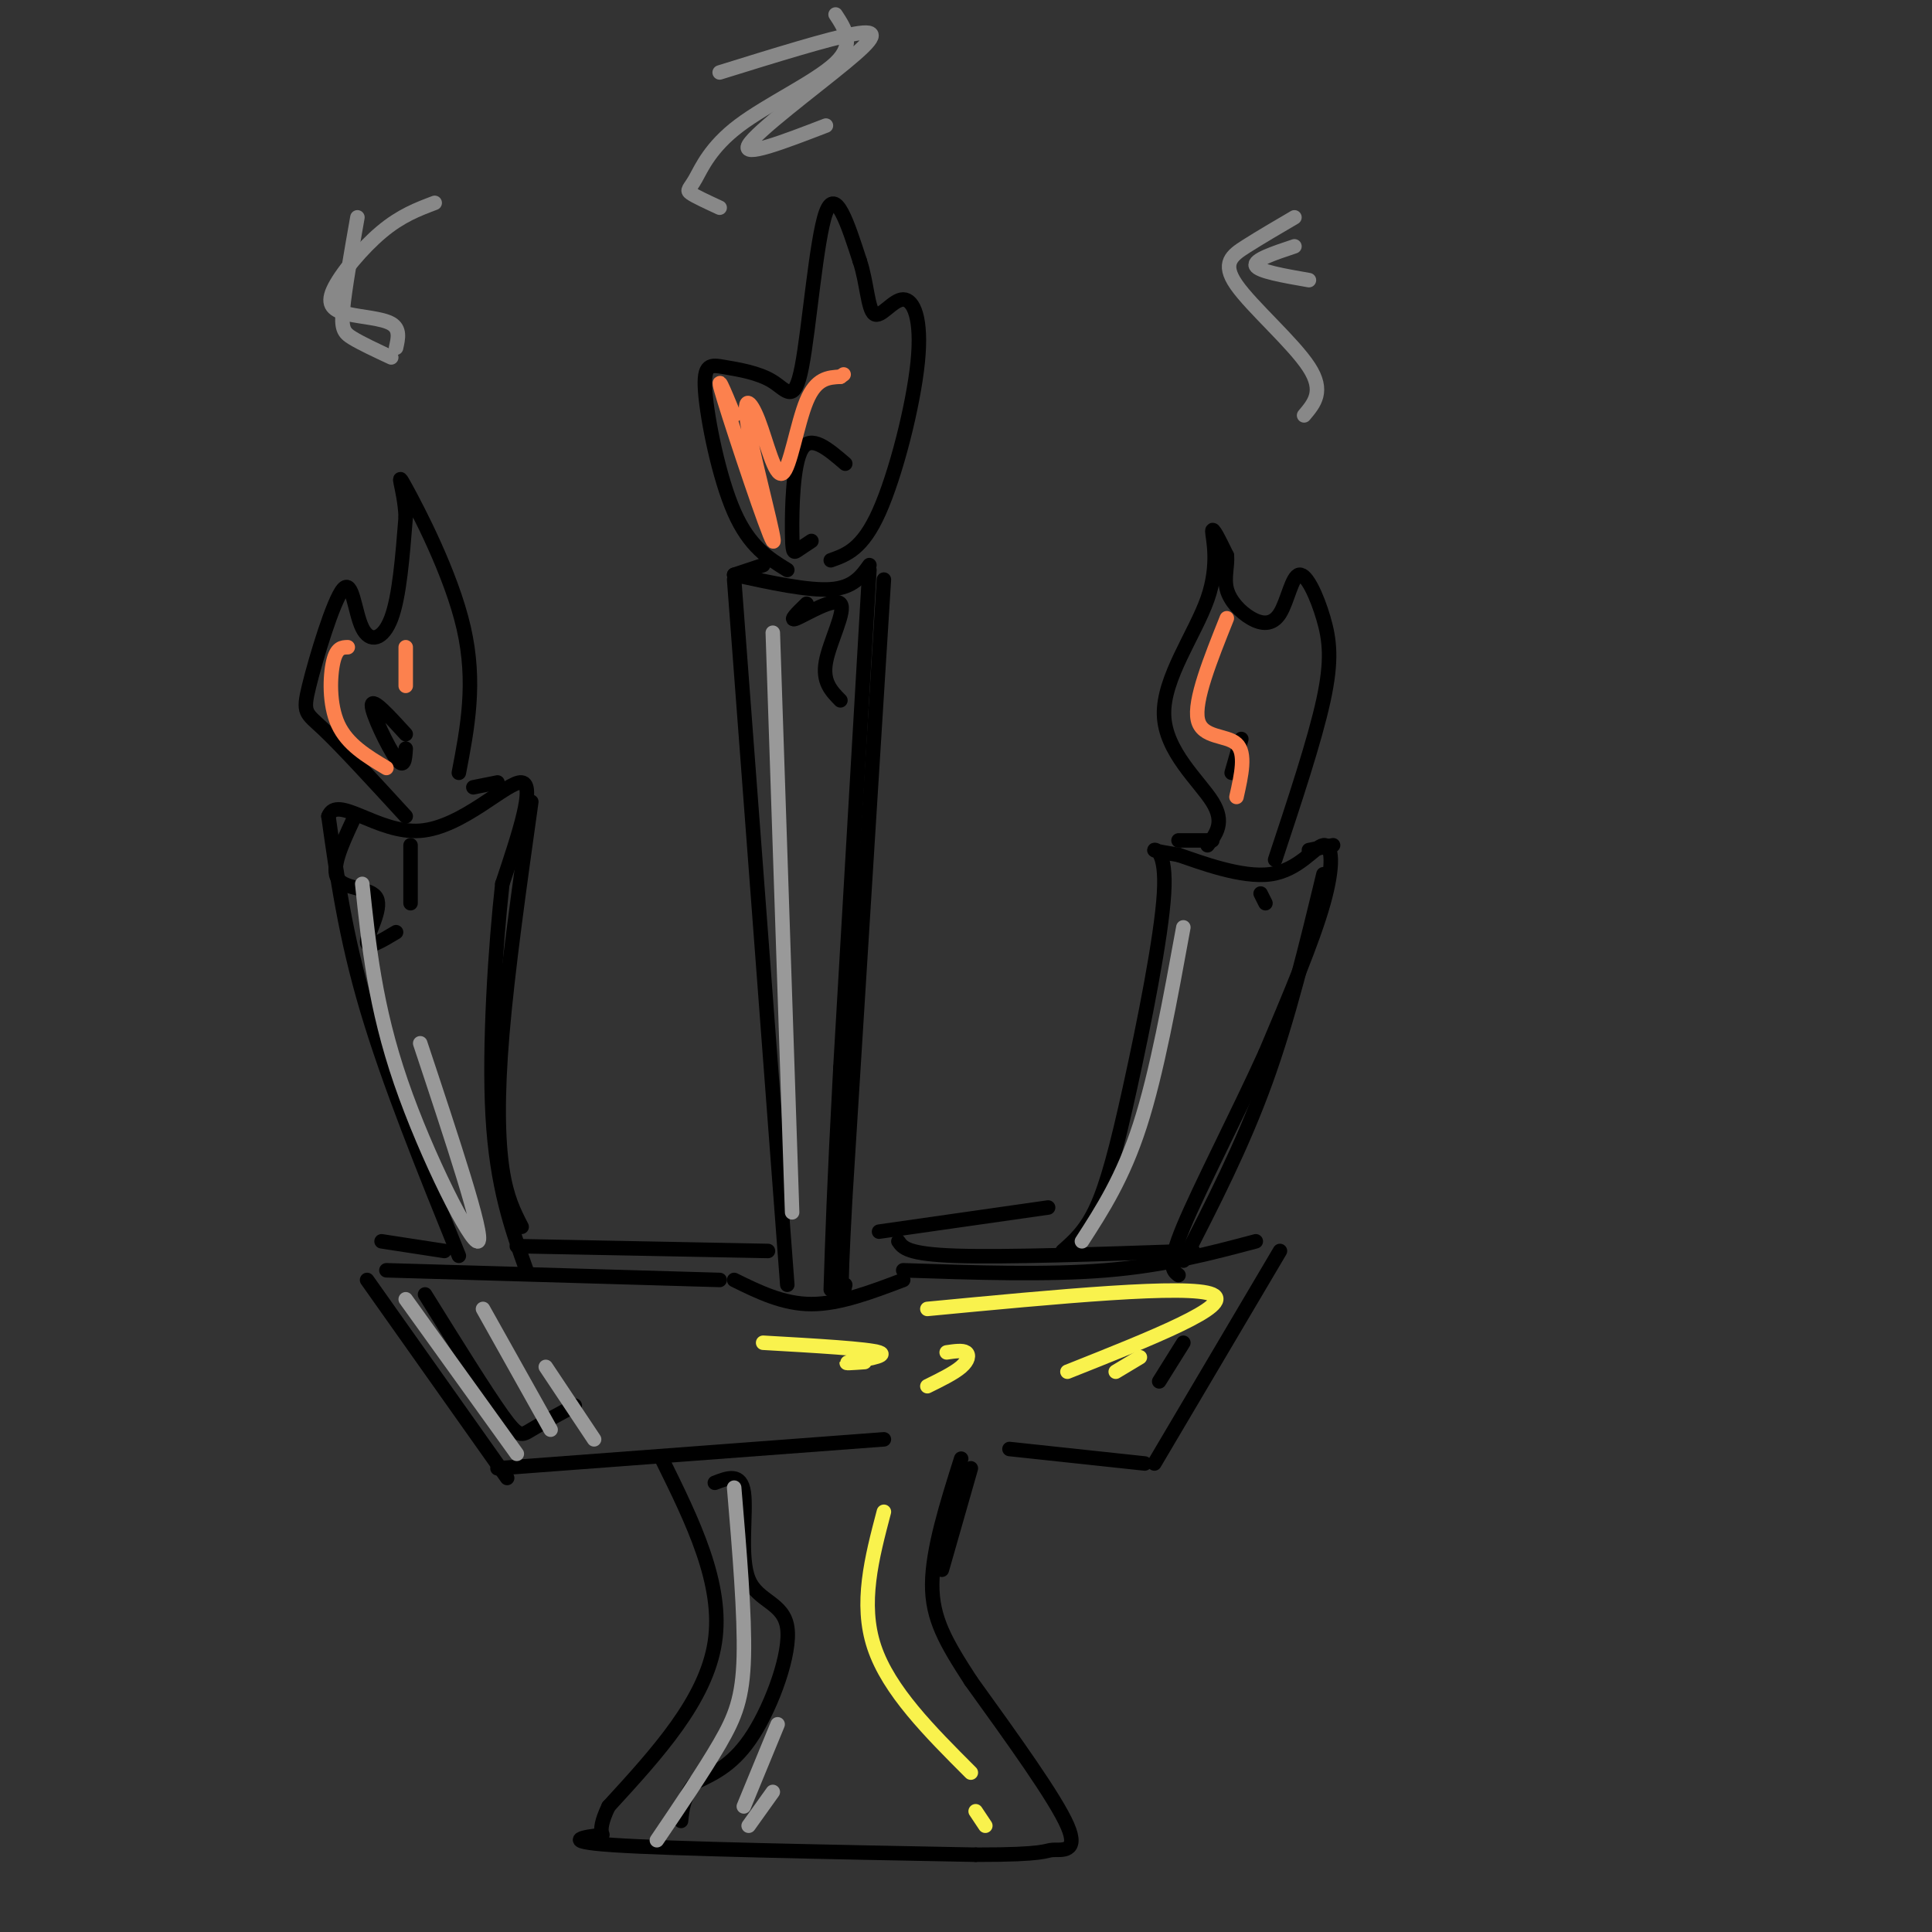 <svg viewBox='0 0 400 400' version='1.1' xmlns='http://www.w3.org/2000/svg' xmlns:xlink='http://www.w3.org/1999/xlink'><rect x="0" y="0" width="400" height="400" fill="#333333" stroke="none"/><g fill='none' stroke='rgb(0,0,0)' stroke-width='3' stroke-linecap='round' stroke-linejoin='round'><path d='M152,120c0.000,0.000 11.000,146.000 11,146'/><path d='M152,119c7.667,1.667 15.333,3.333 20,3c4.667,-0.333 6.333,-2.667 8,-5'/><path d='M180,118c0.000,0.000 -6.000,103.000 -6,103'/><path d='M174,221c-1.333,24.833 -1.667,35.417 -2,46'/><path d='M152,265c5.083,2.500 10.167,5.000 16,5c5.833,0.000 12.417,-2.500 19,-5'/><path d='M187,263c14.917,0.500 29.833,1.000 42,0c12.167,-1.000 21.583,-3.500 31,-6'/><path d='M149,265c0.000,0.000 -69.000,-2.000 -69,-2'/><path d='M76,265c0.000,0.000 29.000,41.000 29,41'/><path d='M265,259c0.000,0.000 -26.000,44.000 -26,44'/><path d='M103,304c0.000,0.000 80.000,-6.000 80,-6'/><path d='M237,303c0.000,0.000 -28.000,-3.000 -28,-3'/><path d='M137,302c6.417,13.000 12.833,26.000 11,38c-1.833,12.000 -11.917,23.000 -22,34'/><path d='M126,374c-3.143,6.524 -0.000,5.833 -2,6c-2.000,0.167 -9.143,1.190 3,2c12.143,0.810 43.571,1.405 75,2'/><path d='M202,384c14.810,0.024 14.333,-0.917 16,-1c1.667,-0.083 5.476,0.690 3,-5c-2.476,-5.690 -11.238,-17.845 -20,-30'/><path d='M201,348c-5.156,-7.956 -8.044,-12.844 -8,-20c0.044,-7.156 3.022,-16.578 6,-26'/><path d='M95,260c-7.250,-17.917 -14.500,-35.833 -19,-51c-4.500,-15.167 -6.250,-27.583 -8,-40'/><path d='M68,169c1.762,-4.667 10.167,3.667 19,3c8.833,-0.667 18.095,-10.333 21,-10c2.905,0.333 -0.548,10.667 -4,21'/><path d='M104,183c-1.378,12.511 -2.822,33.289 -2,48c0.822,14.711 3.911,23.356 7,32'/><path d='M220,259c2.402,-2.112 4.804,-4.223 7,-9c2.196,-4.777 4.187,-12.219 7,-25c2.813,-12.781 6.450,-30.903 7,-40c0.550,-9.097 -1.986,-9.171 -2,-9c-0.014,0.171 2.493,0.585 5,1'/><path d='M244,177c4.448,1.517 13.069,4.809 19,4c5.931,-0.809 9.174,-5.718 11,-6c1.826,-0.282 2.236,4.062 0,12c-2.236,7.938 -7.118,19.469 -12,31'/><path d='M262,218c-5.600,12.378 -13.600,27.822 -17,36c-3.400,8.178 -2.200,9.089 -1,10'/><path d='M84,169c-6.654,-7.256 -13.308,-14.511 -17,-18c-3.692,-3.489 -4.423,-3.211 -3,-9c1.423,-5.789 5.000,-17.644 7,-20c2.000,-2.356 2.423,4.789 4,8c1.577,3.211 4.308,2.489 6,-2c1.692,-4.489 2.346,-12.744 3,-21'/><path d='M84,107c-0.262,-5.976 -2.417,-10.417 0,-6c2.417,4.417 9.405,17.690 12,29c2.595,11.310 0.798,20.655 -1,30'/><path d='M250,175c1.825,-2.373 3.649,-4.746 1,-9c-2.649,-4.254 -9.772,-10.388 -10,-18c-0.228,-7.612 6.439,-16.703 9,-24c2.561,-7.297 1.018,-12.799 1,-14c-0.018,-1.201 1.491,1.900 3,5'/><path d='M254,115c0.246,2.021 -0.639,4.573 0,7c0.639,2.427 2.802,4.730 5,6c2.198,1.270 4.432,1.506 6,-1c1.568,-2.506 2.472,-7.754 4,-8c1.528,-0.246 3.681,4.511 5,9c1.319,4.489 1.806,8.711 0,17c-1.806,8.289 -5.903,20.644 -10,33'/><path d='M163,118c-3.919,-2.404 -7.837,-4.808 -11,-12c-3.163,-7.192 -5.570,-19.174 -6,-25c-0.430,-5.826 1.117,-5.498 4,-5c2.883,0.498 7.103,1.164 10,3c2.897,1.836 4.472,4.840 6,-3c1.528,-7.840 3.008,-26.526 5,-32c1.992,-5.474 4.496,2.263 7,10'/><path d='M178,54c1.473,4.308 1.654,10.077 3,11c1.346,0.923 3.856,-3.000 6,-3c2.144,-0.000 3.924,3.923 3,13c-0.924,9.077 -4.550,23.308 -8,31c-3.450,7.692 -6.725,8.846 -10,10'/><path d='M167,125c-1.970,1.917 -3.940,3.833 -2,3c1.940,-0.833 7.792,-4.417 9,-3c1.208,1.417 -2.226,7.833 -3,12c-0.774,4.167 1.113,6.083 3,8'/><path d='M152,119c0.000,0.000 6.000,-2.000 6,-2'/><path d='M244,174c0.000,0.000 7.000,0.000 7,0'/><path d='M276,175c0.000,0.000 -5.000,1.000 -5,1'/><path d='M98,163c0.000,0.000 5.000,-1.000 5,-1'/><path d='M73,170c-2.268,4.899 -4.536,9.798 -3,12c1.536,2.202 6.875,1.708 8,4c1.125,2.292 -1.964,7.369 -2,9c-0.036,1.631 2.982,-0.185 6,-2'/><path d='M85,187c0.000,0.000 0.000,-12.000 0,-12'/><path d='M261,185c0.000,0.000 1.000,2.000 1,2'/><path d='M79,257c0.000,0.000 13.000,2.000 13,2'/><path d='M107,258c0.000,0.000 52.000,1.000 52,1'/><path d='M186,257c0.917,1.333 1.833,2.667 12,3c10.167,0.333 29.583,-0.333 49,-1'/><path d='M88,268c6.289,10.111 12.578,20.222 16,25c3.422,4.778 3.978,4.222 6,3c2.022,-1.222 5.511,-3.111 9,-5'/><path d='M245,278c0.000,0.000 -5.000,8.000 -5,8'/><path d='M148,307c2.702,-1.049 5.404,-2.099 6,2c0.596,4.099 -0.912,13.346 1,18c1.912,4.654 7.246,4.715 8,10c0.754,5.285 -3.070,15.796 -7,22c-3.930,6.204 -7.965,8.102 -12,10'/><path d='M144,369c-2.500,3.000 -2.750,5.500 -3,8'/><path d='M183,120c0.000,0.000 -8.000,128.000 -8,128'/><path d='M175,248c-1.333,24.333 -0.667,21.167 0,18'/><path d='M274,181c-3.583,14.833 -7.167,29.667 -12,43c-4.833,13.333 -10.917,25.167 -17,37'/><path d='M110,166c-2.444,17.422 -4.889,34.844 -6,48c-1.111,13.156 -0.889,22.044 0,28c0.889,5.956 2.444,8.978 4,12'/><path d='M201,304c0.000,0.000 -6.000,21.000 -6,21'/><path d='M168,112c-1.149,0.774 -2.298,1.548 -3,2c-0.702,0.452 -0.958,0.583 -1,-4c-0.042,-4.583 0.131,-13.881 2,-17c1.869,-3.119 5.435,-0.060 9,3'/><path d='M84,155c-0.133,2.200 -0.267,4.400 -2,2c-1.733,-2.400 -5.067,-9.400 -5,-11c0.067,-1.600 3.533,2.200 7,6'/><path d='M255,160c0.000,0.000 2.000,-7.000 2,-7'/><path d='M182,255c0.000,0.000 35.000,-5.000 35,-5'/></g>
<g fill='none' stroke='rgb(153,153,153)' stroke-width='3' stroke-linecap='round' stroke-linejoin='round'><path d='M84,269c0.000,0.000 23.000,32.000 23,32'/><path d='M100,271c0.000,0.000 14.000,25.000 14,25'/><path d='M113,283c0.000,0.000 10.000,15.000 10,15'/><path d='M152,308c1.111,13.222 2.222,26.444 2,35c-0.222,8.556 -1.778,12.444 -5,18c-3.222,5.556 -8.111,12.778 -13,20'/><path d='M161,357c0.000,0.000 -7.000,17.000 -7,17'/><path d='M160,371c0.000,0.000 -5.000,7.000 -5,7'/><path d='M75,183c1.333,12.733 2.667,25.467 8,41c5.333,15.533 14.667,33.867 16,33c1.333,-0.867 -5.333,-20.933 -12,-41'/><path d='M160,131c0.000,0.000 4.000,120.000 4,120'/><path d='M245,192c-2.750,15.083 -5.500,30.167 -9,41c-3.500,10.833 -7.750,17.417 -12,24'/></g>
<g fill='none' stroke='rgb(252,129,78)' stroke-width='3' stroke-linecap='round' stroke-linejoin='round'><path d='M72,134c-1.156,0.022 -2.311,0.044 -3,3c-0.689,2.956 -0.911,8.844 1,13c1.911,4.156 5.956,6.578 10,9'/><path d='M84,134c0.000,0.000 0.000,8.000 0,8'/><path d='M152,86c-2.137,-5.202 -4.274,-10.404 -2,-3c2.274,7.404 8.959,27.413 10,29c1.041,1.587 -3.561,-15.249 -5,-23c-1.439,-7.751 0.284,-6.418 2,-2c1.716,4.418 3.423,11.920 5,11c1.577,-0.920 3.022,-10.263 5,-15c1.978,-4.737 4.489,-4.869 7,-5'/><path d='M174,78c1.167,-0.833 0.583,-0.417 0,0'/><path d='M254,128c-3.422,8.556 -6.844,17.111 -6,21c0.844,3.889 5.956,3.111 8,5c2.044,1.889 1.022,6.444 0,11'/></g>
<g fill='none' stroke='rgb(249,242,77)' stroke-width='3' stroke-linecap='round' stroke-linejoin='round'><path d='M192,271c27.083,-2.583 54.167,-5.167 59,-3c4.833,2.167 -12.583,9.083 -30,16'/><path d='M236,281c0.000,0.000 -5.000,3.000 -5,3'/><path d='M183,313c-2.500,9.500 -5.000,19.000 -2,28c3.000,9.000 11.500,17.500 20,26'/><path d='M158,278c10.867,0.622 21.733,1.244 24,2c2.267,0.756 -4.067,1.644 -6,2c-1.933,0.356 0.533,0.178 3,0'/><path d='M196,280c1.644,-0.244 3.289,-0.489 4,0c0.711,0.489 0.489,1.711 -1,3c-1.489,1.289 -4.244,2.644 -7,4'/><path d='M202,375c0.000,0.000 2.000,3.000 2,3'/></g>
<g fill='none' stroke='rgb(136,136,136)' stroke-width='3' stroke-linecap='round' stroke-linejoin='round'><path d='M81,74c-3.089,-1.444 -6.178,-2.889 -8,-4c-1.822,-1.111 -2.378,-1.889 -2,-6c0.378,-4.111 1.689,-11.556 3,-19'/><path d='M149,43c-2.536,-1.174 -5.072,-2.348 -6,-3c-0.928,-0.652 -0.249,-0.783 1,-3c1.249,-2.217 3.067,-6.520 9,-11c5.933,-4.480 15.981,-9.137 20,-13c4.019,-3.863 2.010,-6.931 0,-10'/><path d='M268,45c-3.548,2.077 -7.095,4.155 -10,6c-2.905,1.845 -5.167,3.458 -2,8c3.167,4.542 11.762,12.012 15,17c3.238,4.988 1.119,7.494 -1,10'/><path d='M171,26c-8.798,3.387 -17.595,6.774 -16,4c1.595,-2.774 13.583,-11.708 20,-17c6.417,-5.292 7.262,-6.940 2,-6c-5.262,0.940 -16.631,4.470 -28,8'/><path d='M90,42c-3.496,1.321 -6.992,2.641 -11,6c-4.008,3.359 -8.528,8.756 -10,12c-1.472,3.244 0.104,4.335 3,5c2.896,0.665 7.113,0.904 9,2c1.887,1.096 1.443,3.048 1,5'/><path d='M268,51c-4.250,1.417 -8.500,2.833 -8,4c0.500,1.167 5.750,2.083 11,3'/></g>
</svg>